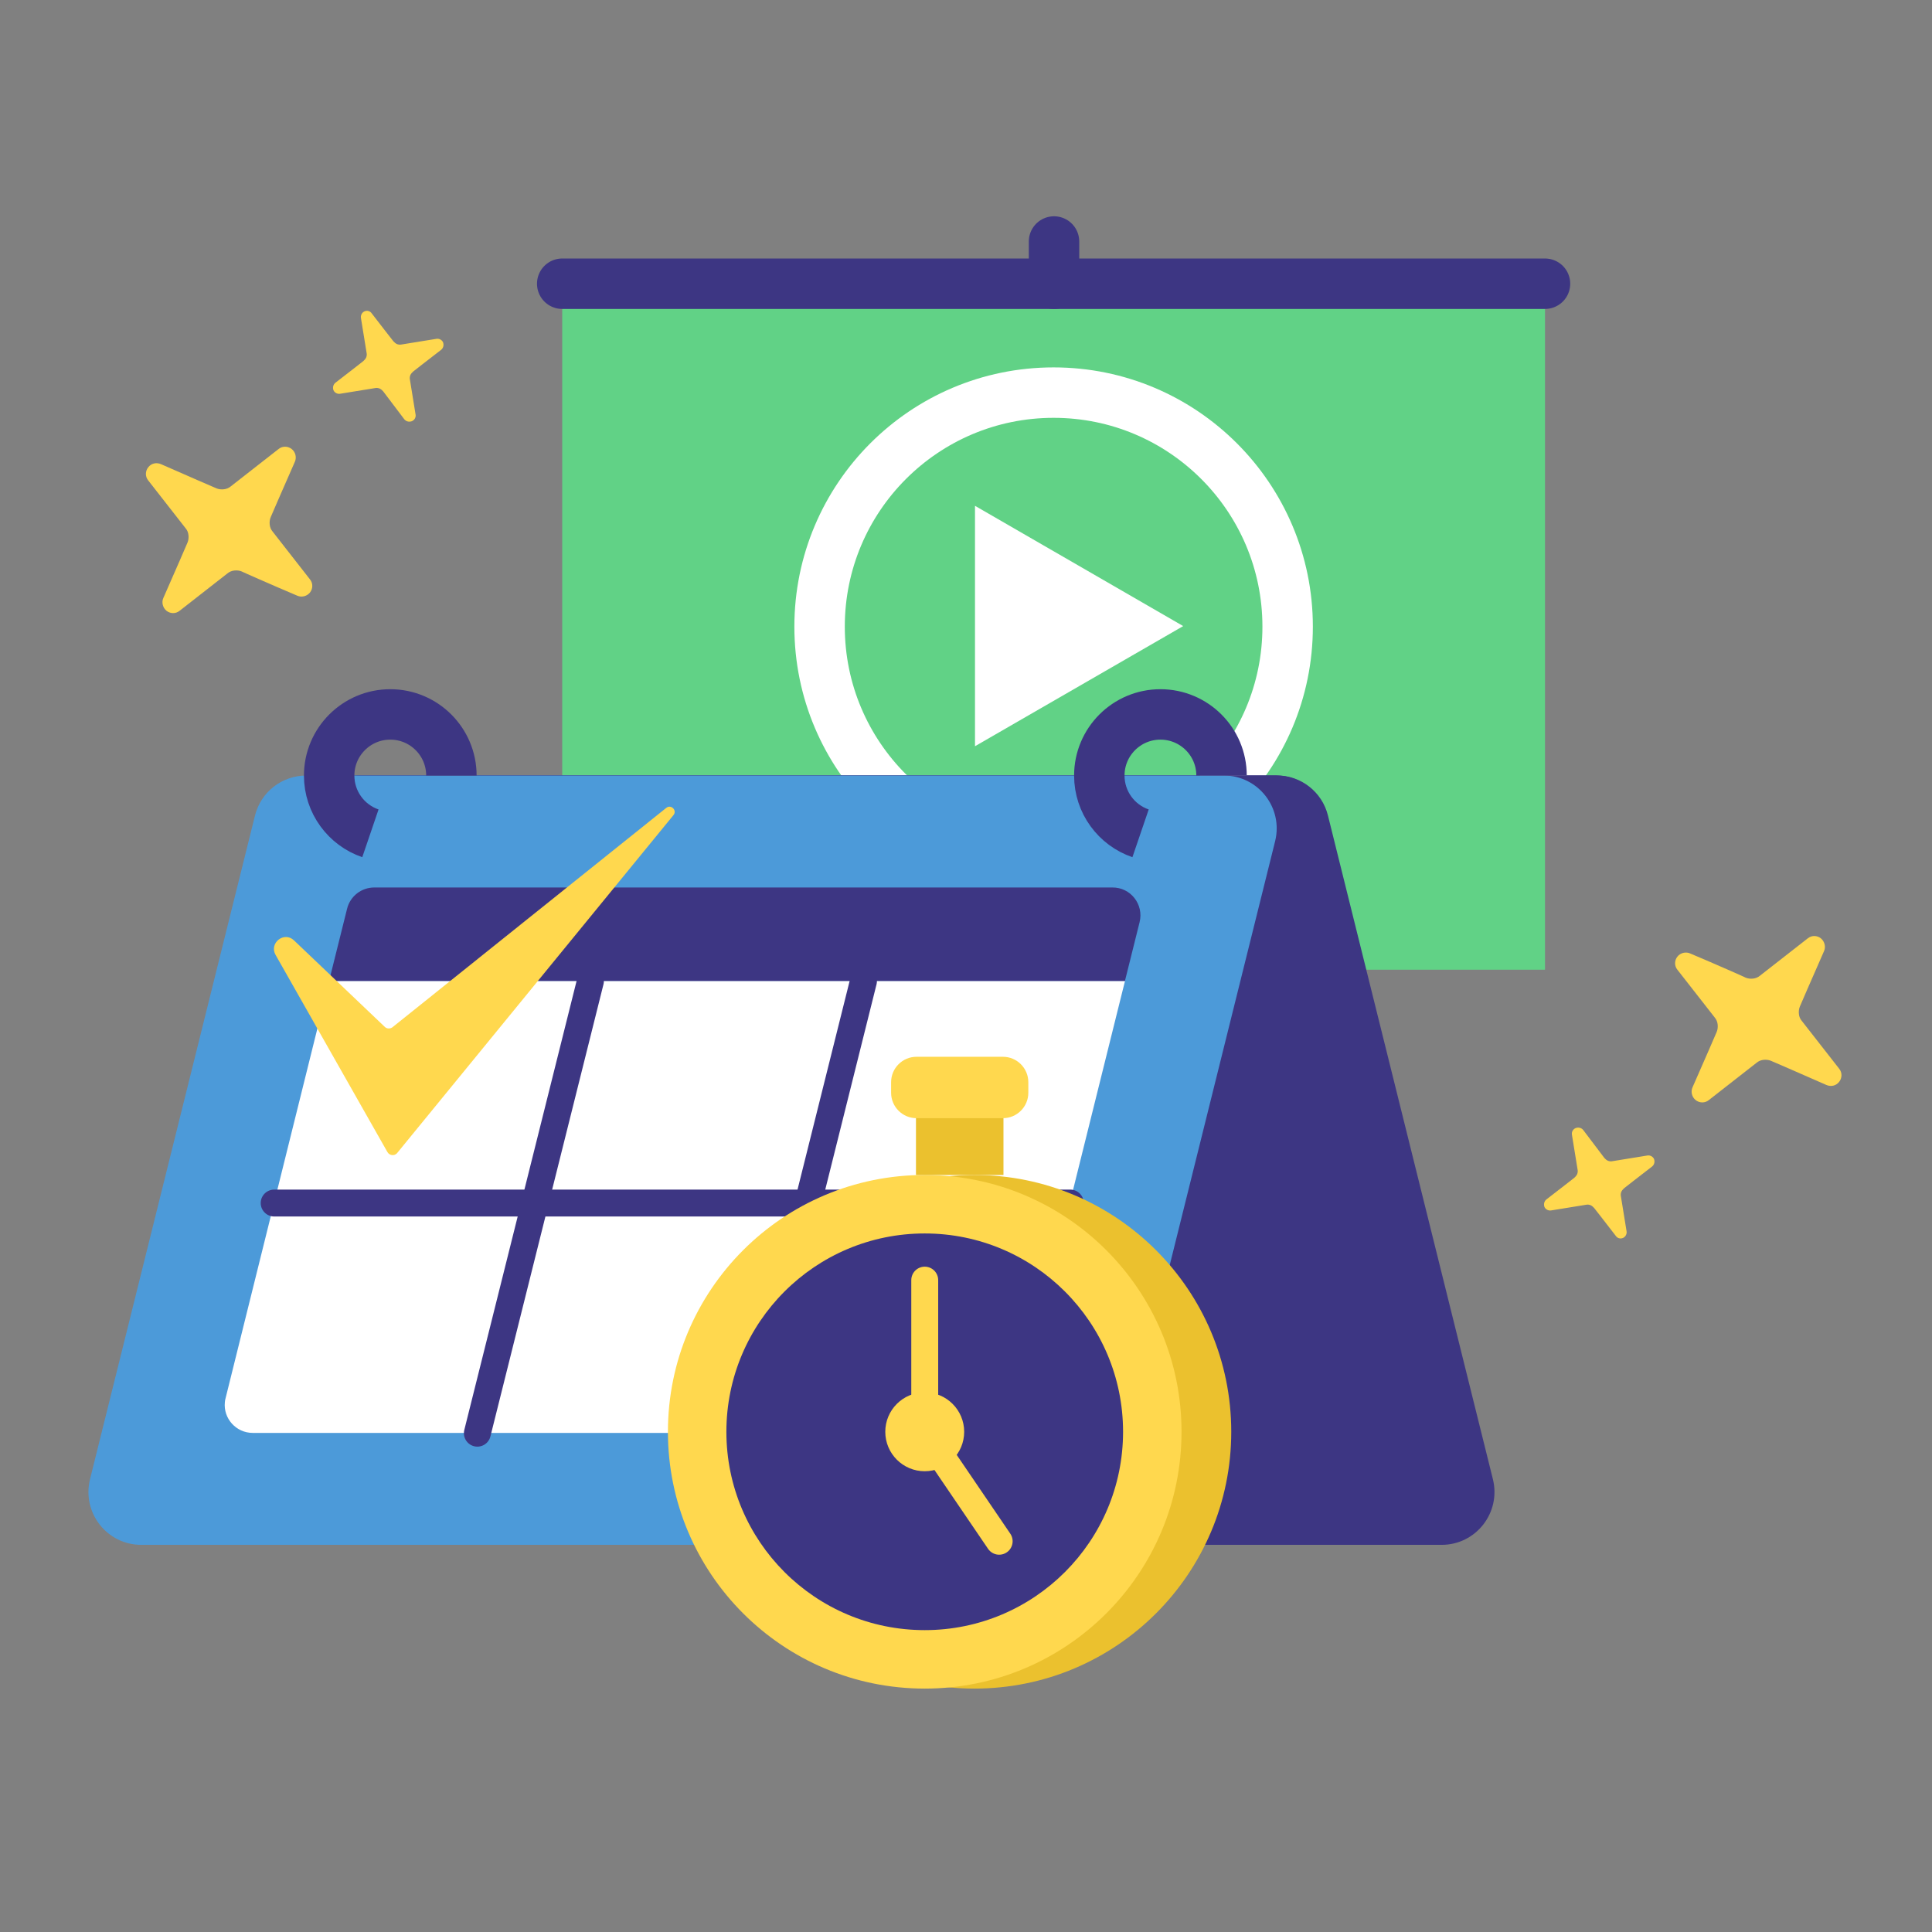 <svg width="200" height="200" viewBox="0 0 200 200" fill="none" xmlns="http://www.w3.org/2000/svg">
    <rect x="0" y="0" width="200" height="200" fill="#808080" stroke="none"/>
    <path d="M159.938 29.371H58.2V100.384H159.938V29.371Z" fill="#61D286"/>
    <path d="M109.069 89.097C122.449 89.097 133.296 78.25 133.296 64.87C133.296 51.49 122.449 40.643 109.069 40.643C95.689 40.643 84.843 51.49 84.843 64.87C84.843 78.25 95.689 89.097 109.069 89.097Z"
          stroke="white" stroke-width="5.221" stroke-miterlimit="10"/>
    <path d="M122.484 64.812L100.931 52.361V77.249L122.484 64.812Z" fill="white"/>
    <path d="M58.2 29.371H159.938" stroke="#3D3683" stroke-width="5.221" stroke-miterlimit="10"
          stroke-linecap="round" stroke-linejoin="round"/>
    <path d="M109.112 29.371V25" stroke="#3D3683" stroke-width="5.221" stroke-miterlimit="10" stroke-linecap="round"
          stroke-linejoin="round"/>
    <path fill-rule="evenodd" clip-rule="evenodd"
          d="M25.031 59.162C24.816 59.061 24.528 59.032 24.255 59.061C23.996 59.09 23.737 59.191 23.522 59.377C23.522 59.377 20.905 61.419 18.59 63.231C18.202 63.547 17.641 63.547 17.238 63.231C16.85 62.914 16.706 62.354 16.908 61.908C18.087 59.248 19.41 56.171 19.41 56.171C19.51 55.941 19.539 55.654 19.51 55.395C19.481 55.107 19.381 54.877 19.194 54.661C19.194 54.661 17.152 52.045 15.341 49.73C15.024 49.342 15.024 48.781 15.341 48.378C15.657 47.961 16.189 47.846 16.663 48.048C19.323 49.227 22.4 50.549 22.4 50.549C22.63 50.65 22.918 50.679 23.177 50.65C23.435 50.621 23.694 50.521 23.91 50.334C23.91 50.334 26.526 48.292 28.841 46.48C29.23 46.164 29.79 46.164 30.193 46.48C30.596 46.797 30.725 47.358 30.524 47.803C29.345 50.463 28.022 53.54 28.022 53.54C27.921 53.77 27.892 54.058 27.921 54.316C27.95 54.575 28.051 54.834 28.238 55.05C28.238 55.05 30.279 57.666 32.091 59.981C32.407 60.37 32.407 60.93 32.091 61.333C31.774 61.735 31.214 61.865 30.768 61.663C28.051 60.513 25.003 59.162 25.031 59.162Z"
          fill="#FFD84E"/>
    <path fill-rule="evenodd" clip-rule="evenodd"
          d="M39.668 40.514C39.582 40.413 39.438 40.284 39.309 40.226C39.179 40.169 38.992 40.14 38.863 40.169C38.863 40.169 36.951 40.485 35.225 40.758C34.938 40.816 34.636 40.657 34.521 40.399C34.42 40.111 34.492 39.809 34.722 39.622C36.074 38.587 37.612 37.379 37.612 37.379C37.713 37.293 37.842 37.149 37.9 37.02C37.957 36.89 37.986 36.703 37.957 36.574C37.957 36.574 37.641 34.662 37.368 32.937C37.31 32.649 37.468 32.347 37.727 32.232C38.015 32.103 38.317 32.203 38.475 32.433C39.51 33.785 40.718 35.323 40.718 35.323C40.804 35.424 40.948 35.553 41.077 35.611C41.207 35.668 41.394 35.697 41.523 35.668C41.523 35.668 43.435 35.352 45.161 35.079C45.448 35.021 45.75 35.179 45.865 35.438C45.966 35.726 45.894 36.028 45.664 36.215C44.312 37.25 42.774 38.458 42.774 38.458C42.673 38.544 42.544 38.688 42.486 38.817C42.429 38.947 42.4 39.133 42.429 39.263C42.429 39.263 42.745 41.175 43.018 42.9C43.076 43.188 42.918 43.49 42.63 43.605C42.343 43.706 42.041 43.634 41.854 43.404C40.833 42.066 39.668 40.514 39.668 40.514Z"
          fill="#FFD84E"/>
    <path fill-rule="evenodd" clip-rule="evenodd"
          d="M180.701 101.203C180.931 101.304 181.219 101.333 181.478 101.304C181.737 101.275 181.995 101.175 182.211 100.988C182.211 100.988 184.828 98.946 187.143 97.134C187.531 96.818 188.092 96.818 188.494 97.134C188.882 97.451 189.026 98.011 188.825 98.457C187.646 101.117 186.323 104.194 186.323 104.194C186.222 104.424 186.194 104.712 186.222 104.97C186.251 105.258 186.352 105.488 186.539 105.704C186.539 105.704 188.58 108.32 190.392 110.635C190.708 111.023 190.708 111.584 190.392 111.987C190.076 112.404 189.544 112.519 189.069 112.317C186.409 111.138 183.333 109.816 183.333 109.816C183.102 109.715 182.815 109.686 182.556 109.715C182.297 109.744 182.038 109.844 181.823 110.031C181.823 110.031 179.206 112.073 176.891 113.885C176.503 114.201 175.942 114.201 175.54 113.885C175.137 113.568 175.008 113.008 175.209 112.562C176.388 109.902 177.711 106.825 177.711 106.825C177.811 106.595 177.84 106.307 177.811 106.049C177.783 105.79 177.682 105.531 177.495 105.315C177.495 105.315 175.453 102.699 173.642 100.384C173.325 99.996 173.325 99.435 173.642 99.032C173.958 98.63 174.519 98.5 174.965 98.701C177.696 99.852 180.744 101.203 180.701 101.203Z"
          fill="#FFD84E"/>
    <path fill-rule="evenodd" clip-rule="evenodd"
          d="M166.078 119.866C166.164 119.966 166.308 120.096 166.438 120.153C166.567 120.211 166.754 120.24 166.883 120.211C166.883 120.211 168.796 119.895 170.521 119.621C170.809 119.564 171.11 119.722 171.225 119.981C171.326 120.268 171.254 120.57 171.024 120.757C169.673 121.792 168.134 123 168.134 123C168.034 123.086 167.904 123.23 167.847 123.36C167.789 123.489 167.76 123.676 167.789 123.805C167.789 123.805 168.105 125.718 168.379 127.443C168.436 127.731 168.278 128.032 168.019 128.148C167.732 128.277 167.43 128.176 167.272 127.946C166.236 126.595 165.029 125.056 165.029 125.056C164.942 124.956 164.799 124.826 164.669 124.769C164.54 124.711 164.353 124.682 164.223 124.711C164.223 124.711 162.311 125.027 160.586 125.301C160.298 125.358 159.996 125.2 159.881 124.941C159.781 124.654 159.853 124.352 160.083 124.165C161.434 123.13 162.973 121.922 162.973 121.922C163.073 121.836 163.203 121.692 163.26 121.562C163.318 121.433 163.346 121.246 163.318 121.117C163.318 121.117 163.001 119.204 162.728 117.479C162.671 117.192 162.829 116.89 163.116 116.775C163.404 116.674 163.706 116.746 163.893 116.976C164.899 118.313 166.078 119.866 166.078 119.866Z"
          fill="#FFD84E"/>
    <path d="M54.247 159.922H149.242C152.793 159.922 155.396 156.587 154.547 153.136L137.466 84.409C136.862 81.98 134.677 80.269 132.161 80.269H37.166C33.614 80.269 31.012 83.604 31.86 87.055L48.941 155.767C49.545 158.211 51.731 159.922 54.247 159.922Z"
          fill="#3D3683"/>
    <path d="M115.008 159.922H20.013C16.461 159.922 13.859 156.587 14.707 153.136L31.788 84.424C32.392 81.994 34.578 80.283 37.094 80.283H132.089C135.64 80.283 138.243 83.618 137.394 87.069L120.313 155.767C119.709 158.211 117.524 159.922 115.008 159.922Z"
          fill="#3D3683"/>
    <path d="M109.616 159.922H14.621C11.07 159.922 8.467 156.587 9.316 153.136L26.397 84.424C27 81.994 29.186 80.283 31.702 80.283H126.697C130.248 80.283 132.851 83.618 132.003 87.069L114.922 155.767C114.318 158.211 112.132 159.922 109.616 159.922Z"
          fill="#4C9AD9"/>
    <path d="M117.97 95.466L116.446 101.577H34.06L35.93 94.072C36.246 92.778 37.411 91.872 38.748 91.872H115.138C117.036 91.843 118.43 93.626 117.97 95.466Z"
          fill="#3D3683"/>
    <path d="M116.46 101.563L116.23 102.468L105.375 146.134C105.059 147.428 103.894 148.334 102.557 148.334H26.167C24.427 148.334 23.105 146.824 23.277 145.156C23.291 145.027 23.306 144.883 23.349 144.754L34.075 101.563H116.46Z"
          fill="white"/>
    <path d="M28.381 124.539H110.796" stroke="#3D3683" stroke-width="2.785" stroke-miterlimit="10"
          stroke-linecap="round"/>
    <path d="M89.386 101.563L77.697 148.363" stroke="#3D3683" stroke-width="2.785" stroke-miterlimit="10"
          stroke-linecap="round"/>
    <path d="M61.12 101.563L49.416 148.363" stroke="#3D3683" stroke-width="2.785" stroke-miterlimit="10"
          stroke-linecap="round"/>
    <path fill-rule="evenodd" clip-rule="evenodd"
          d="M30.436 97.35C29.416 96.372 27.834 97.623 28.524 98.845L40.098 119.247C40.3 119.621 40.803 119.693 41.09 119.391L69.717 84.381C70.12 83.892 69.472 83.231 68.969 83.633L40.616 106.35C40.386 106.509 40.07 106.509 39.854 106.322L30.436 97.35Z"
          fill="#FFD84E"/>
    <path d="M118.071 86.265C115.583 85.416 113.801 83.058 113.801 80.283C113.801 76.79 116.633 73.957 120.127 73.957C123.621 73.957 126.453 76.79 126.453 80.283"
          stroke="#3D3683" stroke-width="5.221" stroke-miterlimit="10"/>
    <path d="M38.345 86.264C35.858 85.416 34.075 83.058 34.075 80.283C34.075 76.79 36.908 73.957 40.401 73.957C43.895 73.957 46.728 76.79 46.728 80.283"
          stroke="#3D3683" stroke-width="5.221" stroke-miterlimit="10"/>
    <path d="M100.874 174.803C115.556 174.803 127.459 162.9 127.459 148.218C127.459 133.536 115.556 121.633 100.874 121.633C86.192 121.633 74.289 133.536 74.289 148.218C74.289 162.9 86.192 174.803 100.874 174.803Z"
          fill="#EBC12E"/>
    <path d="M95.727 174.803C110.41 174.803 122.312 162.9 122.312 148.218C122.312 133.536 110.41 121.633 95.727 121.633C81.045 121.633 69.143 133.536 69.143 148.218C69.143 162.9 81.045 174.803 95.727 174.803Z"
          fill="#FFD84E"/>
    <path d="M95.727 168.75C107.066 168.75 116.259 159.558 116.259 148.218C116.259 136.879 107.066 127.687 95.727 127.687C84.388 127.687 75.195 136.879 75.195 148.218C75.195 159.558 84.388 168.75 95.727 168.75Z"
          fill="#3D3683"/>
    <path d="M103.879 112.576H94.821V121.634H103.879V112.576Z" fill="#EBC12E"/>
    <path fill-rule="evenodd" clip-rule="evenodd"
          d="M103.821 115.753H94.878C93.426 115.753 92.247 114.574 92.247 113.122V112.029C92.247 110.577 93.426 109.398 94.878 109.398H103.821C105.273 109.398 106.452 110.577 106.452 112.029V113.122C106.452 114.574 105.273 115.753 103.821 115.753Z"
          fill="#FFD84E"/>
    <path d="M95.727 152.302C97.982 152.302 99.811 150.473 99.811 148.218C99.811 145.963 97.982 144.135 95.727 144.135C93.472 144.135 91.644 145.963 91.644 148.218C91.644 150.473 93.472 152.302 95.727 152.302Z"
          fill="#FFD84E"/>
    <path d="M95.728 132.518V148.219L103.434 159.549" stroke="#FFD84E" stroke-width="2.785" stroke-miterlimit="10"
          stroke-linecap="round"/>
</svg>
